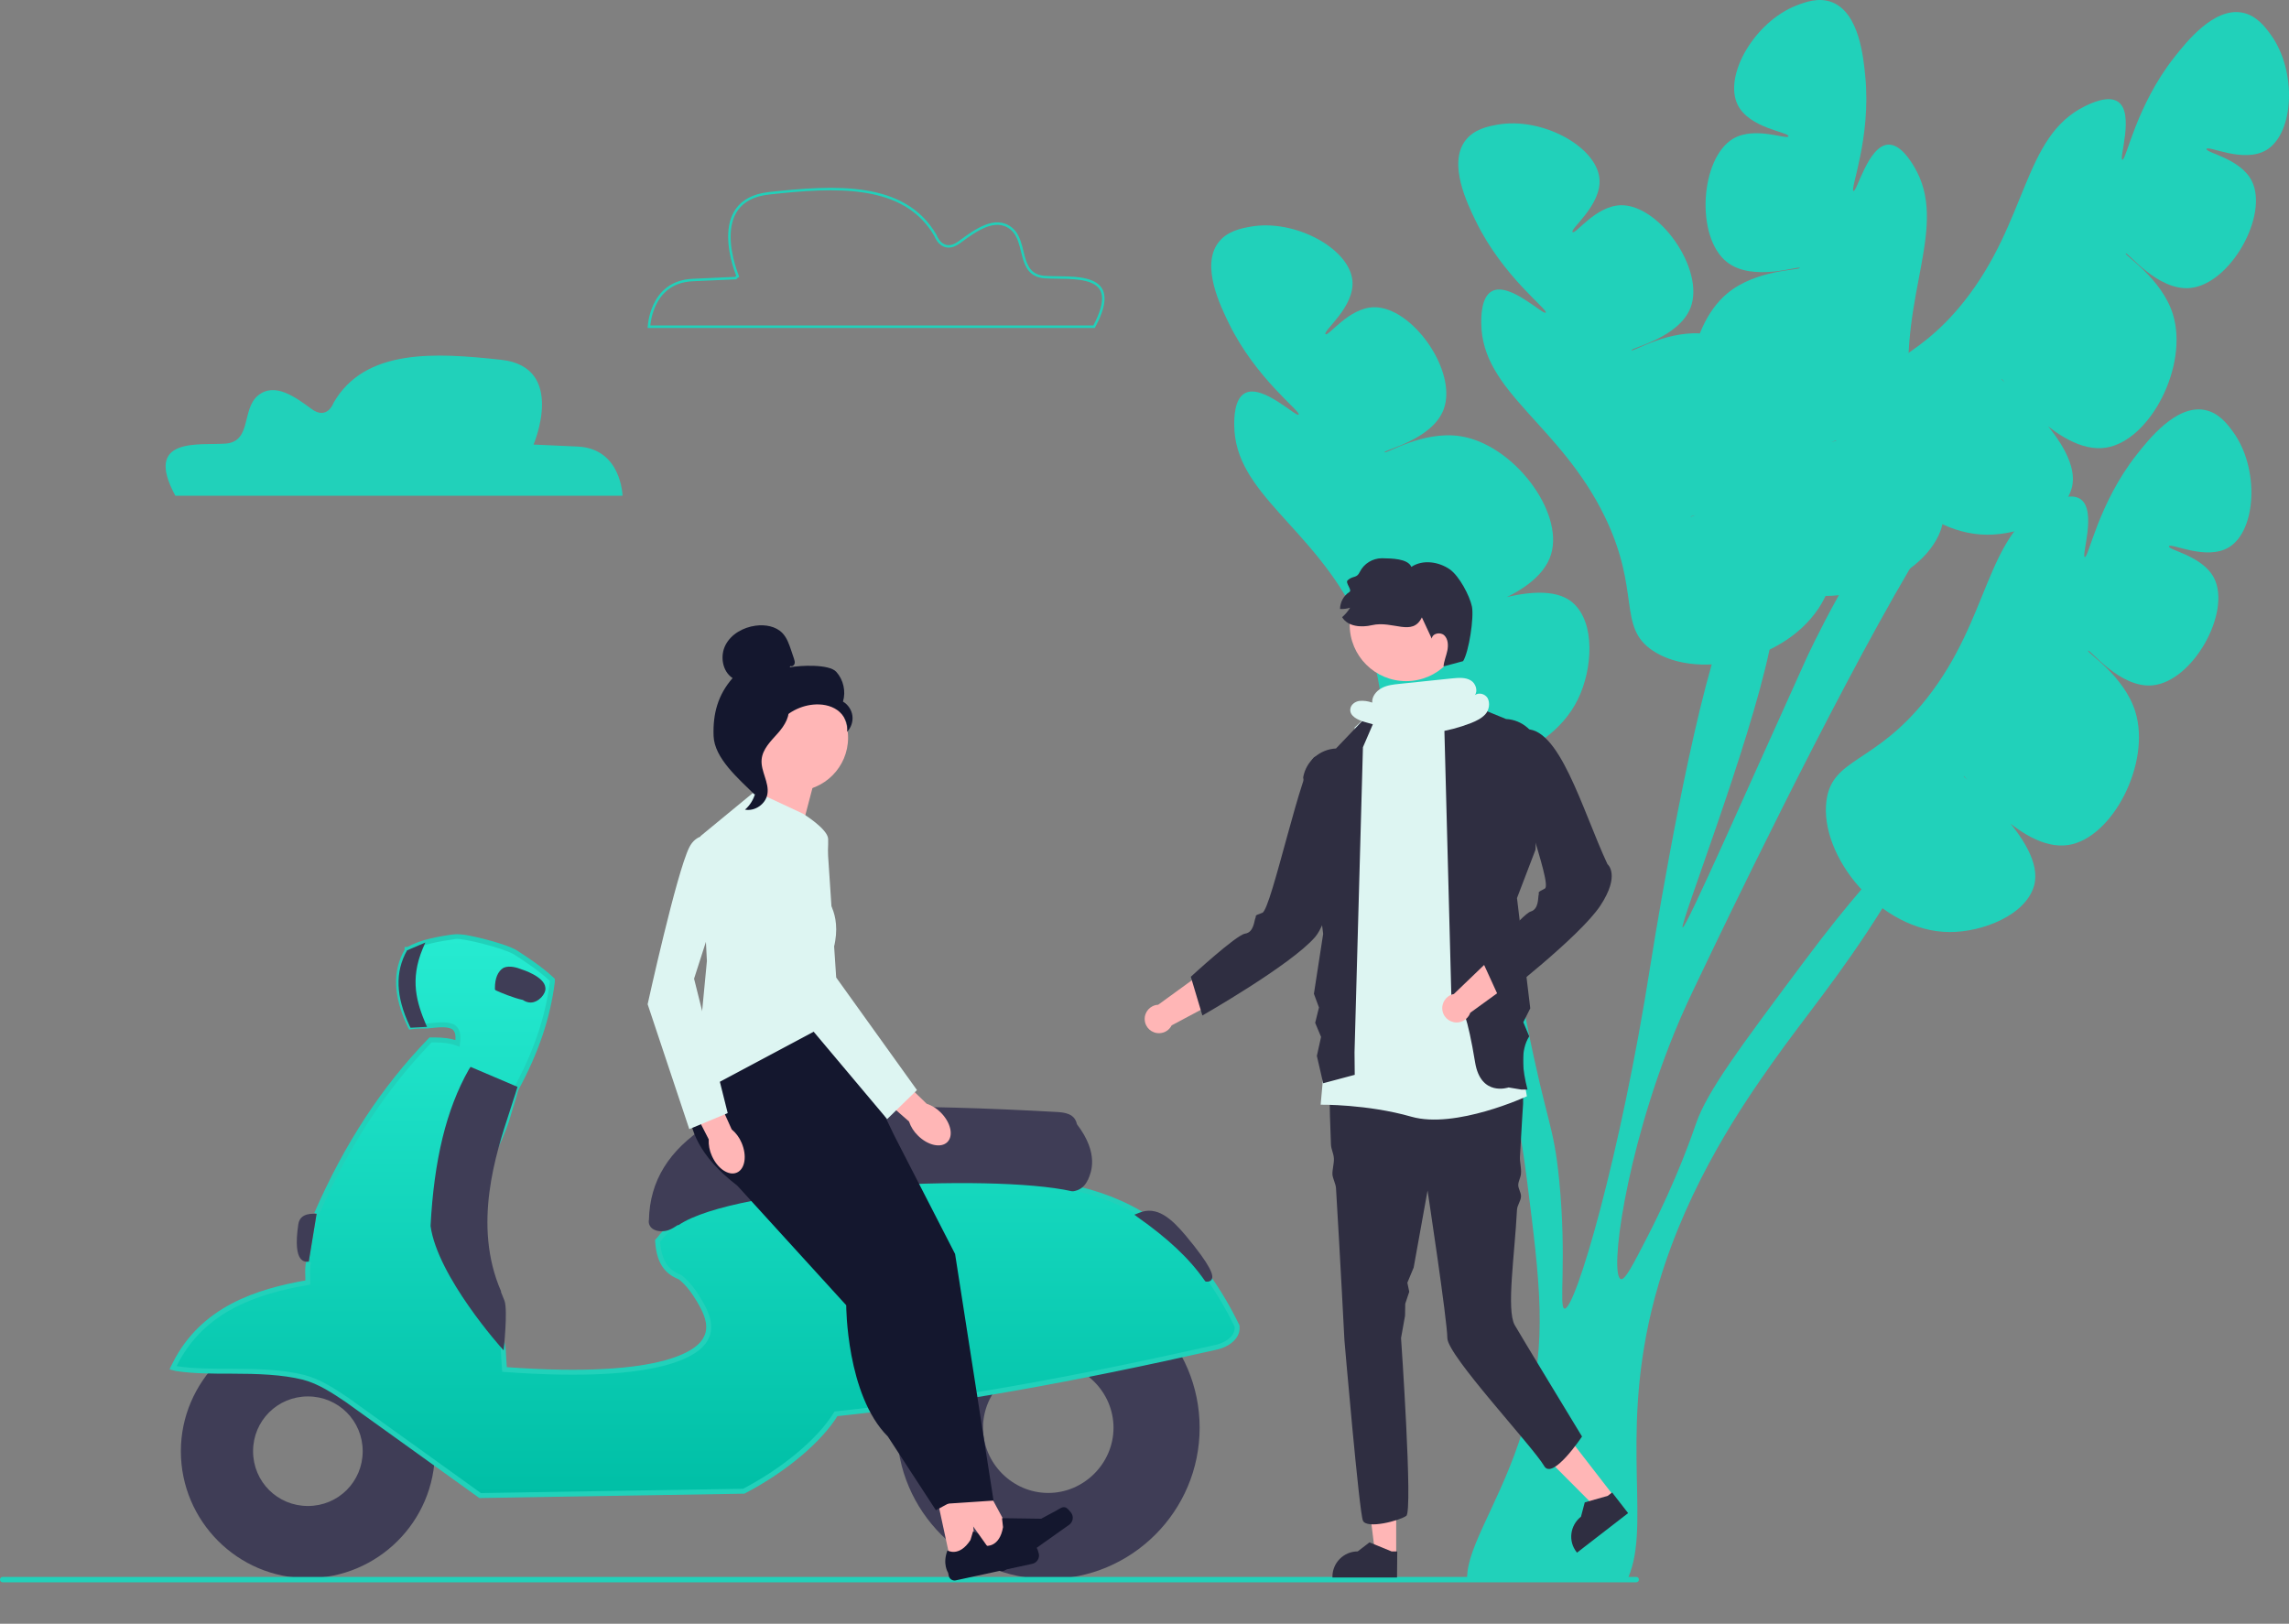 <svg width="926" height="657" viewBox="0 0 926 657" fill="none" xmlns="http://www.w3.org/2000/svg">
<rect x="0" y="0" width="926" height="657" fill="#808080" stroke="none"/>
<path d="M424.067 516.461C457.855 516.461 485.307 543.903 485.307 577.678C485.307 611.453 457.855 638.895 424.067 638.895C390.279 638.895 362.827 611.453 362.827 577.678C362.827 543.903 390.279 516.461 424.067 516.461ZM424.067 551.291C409.637 551.291 397.67 563.253 397.67 577.678C397.67 592.103 409.637 604.064 424.067 604.064C438.497 604.064 450.464 592.103 450.464 577.678C450.464 563.253 438.497 551.291 424.067 551.291Z" fill="#3F3D56"/>
<path d="M124.553 535.811C138.279 535.811 151.302 541.088 160.804 550.939C170.307 560.79 175.938 573.456 175.938 587.177C175.938 615.675 152.709 638.543 124.553 638.543C96.045 638.543 73.168 615.323 73.168 587.177C73.168 559.031 96.397 535.811 124.553 535.811ZM124.553 565.012C112.235 565.012 102.38 574.863 102.38 587.177C102.38 599.491 112.235 609.342 124.553 609.342C136.871 609.342 146.726 599.491 146.726 587.177C146.726 574.863 136.871 565.012 124.553 565.012Z" fill="#3F3D56"/>
<mask id="path-3-outside-1_1472_256" maskUnits="userSpaceOnUse" x="68.468" y="377.876" width="434" height="229" fill="black">
<rect fill="white" x="68.468" y="377.876" width="434" height="229"/>
<path d="M128.073 491.13C140.391 462.984 155.173 440.468 173.827 421.117L174.179 420.766H175.939C179.106 420.766 182.274 421.117 185.089 422.173C185.441 419.358 185.441 416.896 183.33 415.488C180.514 414.081 176.642 414.785 172.771 415.136C170.307 415.136 168.195 415.136 166.084 415.488L165.732 414.785C160.1 402.823 159.749 392.972 164.676 384.528V384.176H165.028C170.659 381.01 177.346 379.954 184.385 378.899C187.201 378.547 203.391 382.417 208.318 385.232C213.246 388.398 218.525 391.916 223.1 396.138L223.452 396.49V397.194C221.693 411.618 216.765 426.043 208.67 440.819C207.614 445.041 206.207 448.911 205.151 452.781C198.112 474.594 182.978 485.853 196 513.998C197.408 522.09 204.095 537.57 202.335 540.385C204.095 546.366 203.391 546.014 204.095 554.106C270.614 559.031 283.637 546.366 285.749 541.089L286.1 540.385C287.86 535.459 285.397 530.534 282.933 526.312C280.821 522.794 278.357 519.276 275.19 516.813C270.966 515.054 266.743 512.239 266.039 502.388V502.036L266.391 501.685C280.821 482.686 315.313 480.927 351.564 479.168C356.843 478.816 361.771 478.464 367.05 478.464C426.531 474.594 471.229 476.705 500.441 536.515V536.867C500.793 540.385 497.626 543.551 492.698 544.959C433.57 558.328 384.648 567.123 338.19 572.049C331.503 582.955 317.073 594.917 300.883 603.361L194.24 605.12C194.24 605.12 145.318 569.938 140.391 566.42C135.112 562.901 129.48 559.031 122.793 557.272C114.346 555.161 104.14 554.81 93.933 554.81C86.19 554.81 78.095 554.81 71.408 553.754L70 553.402L70.704 551.995C81.966 529.478 104.14 522.442 124.553 518.924C124.553 515.757 124.201 512.943 124.905 510.48"/>
</mask>
<path d="M128.073 491.13C140.391 462.984 155.173 440.468 173.827 421.117L174.179 420.766H175.939C179.106 420.766 182.274 421.117 185.089 422.173C185.441 419.358 185.441 416.896 183.33 415.488C180.514 414.081 176.642 414.785 172.771 415.136C170.307 415.136 168.195 415.136 166.084 415.488L165.732 414.785C160.1 402.823 159.749 392.972 164.676 384.528V384.176H165.028C170.659 381.01 177.346 379.954 184.385 378.899C187.201 378.547 203.391 382.417 208.318 385.232C213.246 388.398 218.525 391.916 223.1 396.138L223.452 396.49V397.194C221.693 411.618 216.765 426.043 208.67 440.819C207.614 445.041 206.207 448.911 205.151 452.781C198.112 474.594 182.978 485.853 196 513.998C197.408 522.09 204.095 537.57 202.335 540.385C204.095 546.366 203.391 546.014 204.095 554.106C270.614 559.031 283.637 546.366 285.749 541.089L286.1 540.385C287.86 535.459 285.397 530.534 282.933 526.312C280.821 522.794 278.357 519.276 275.19 516.813C270.966 515.054 266.743 512.239 266.039 502.388V502.036L266.391 501.685C280.821 482.686 315.313 480.927 351.564 479.168C356.843 478.816 361.771 478.464 367.05 478.464C426.531 474.594 471.229 476.705 500.441 536.515V536.867C500.793 540.385 497.626 543.551 492.698 544.959C433.57 558.328 384.648 567.123 338.19 572.049C331.503 582.955 317.073 594.917 300.883 603.361L194.24 605.12C194.24 605.12 145.318 569.938 140.391 566.42C135.112 562.901 129.48 559.031 122.793 557.272C114.346 555.161 104.14 554.81 93.933 554.81C86.19 554.81 78.095 554.81 71.408 553.754L70 553.402L70.704 551.995C81.966 529.478 104.14 522.442 124.553 518.924C124.553 515.757 124.201 512.943 124.905 510.48" fill="url(#paint0_linear_1472_256)"/>
<path d="M173.827 421.117L173.107 420.423L173.113 420.417L173.12 420.41L173.827 421.117ZM174.179 420.766L173.472 420.058L173.765 419.766H174.179V420.766ZM185.089 422.173L186.082 422.297L185.924 423.554L184.738 423.109L185.089 422.173ZM183.33 415.488L183.777 414.594L183.832 414.622L183.884 414.656L183.33 415.488ZM172.771 415.136L172.861 416.132L172.816 416.136H172.771V415.136ZM166.084 415.488L166.248 416.475L165.52 416.596L165.189 415.936L166.084 415.488ZM165.732 414.785L164.837 415.232L164.832 415.221L164.827 415.211L165.732 414.785ZM164.676 384.528H165.676V384.798L165.54 385.032L164.676 384.528ZM164.676 384.176H163.676V383.176H164.676V384.176ZM165.028 384.176L165.518 385.048L165.29 385.176H165.028V384.176ZM184.385 378.899L184.237 377.91L184.249 377.908L184.261 377.907L184.385 378.899ZM208.318 385.232L208.814 384.363L208.837 384.376L208.859 384.39L208.318 385.232ZM223.1 396.138L223.779 395.403L223.793 395.417L223.807 395.431L223.1 396.138ZM223.452 396.49L224.159 395.783L224.452 396.076V396.49H223.452ZM223.452 397.194H224.452V397.254L224.445 397.315L223.452 397.194ZM208.67 440.819L207.7 440.577L207.731 440.452L207.793 440.339L208.67 440.819ZM205.151 452.781L206.116 453.045L206.109 453.067L206.102 453.088L205.151 452.781ZM196 513.998L196.908 513.578L196.963 513.698L196.985 513.827L196 513.998ZM202.335 540.385L201.376 540.667L201.249 540.236L201.487 539.855L202.335 540.385ZM204.095 554.106L204.021 555.103L203.172 555.04L203.099 554.193L204.095 554.106ZM285.749 541.089L284.82 540.717L284.836 540.678L284.854 540.641L285.749 541.089ZM286.1 540.385L287.042 540.721L287.022 540.778L286.995 540.832L286.1 540.385ZM282.933 526.312L283.79 525.797L283.797 525.808L282.933 526.312ZM275.19 516.813L275.574 515.89L275.698 515.941L275.804 516.023L275.19 516.813ZM266.039 502.388L265.042 502.459L265.039 502.424V502.388H266.039ZM266.039 502.036H265.039V501.622L265.332 501.329L266.039 502.036ZM266.391 501.685L267.187 502.289L267.146 502.344L267.098 502.392L266.391 501.685ZM351.564 479.168L351.631 480.166L351.622 480.166L351.613 480.167L351.564 479.168ZM367.05 478.464L367.115 479.462L367.083 479.464H367.05V478.464ZM500.441 536.515L501.34 536.076L501.441 536.284V536.515H500.441ZM500.441 536.867L499.446 536.966L499.441 536.917V536.867H500.441ZM492.698 544.959L492.973 545.92L492.946 545.928L492.919 545.934L492.698 544.959ZM338.19 572.049L337.337 571.526L337.595 571.106L338.084 571.054L338.19 572.049ZM300.883 603.361L301.345 604.248L301.135 604.357L300.899 604.361L300.883 603.361ZM194.24 605.12L194.257 606.12L193.925 606.125L193.656 605.932L194.24 605.12ZM140.391 566.42L140.946 565.588L140.959 565.596L140.972 565.606L140.391 566.42ZM122.793 557.272L123.036 556.302L123.048 556.305L122.793 557.272ZM71.408 553.754L71.252 554.742L71.208 554.735L71.165 554.724L71.408 553.754ZM70 553.402L69.757 554.372L68.548 554.07L69.106 552.955L70 553.402ZM70.704 551.995L69.809 551.548L70.704 551.995ZM124.553 518.924H125.553V519.766L124.723 519.909L124.553 518.924ZM127.156 490.729C139.517 462.488 154.361 439.869 173.107 420.423L174.547 421.811C155.985 441.066 141.265 463.48 128.989 491.531L127.156 490.729ZM173.12 420.41L173.472 420.058L174.886 421.473L174.534 421.825L173.12 420.41ZM174.179 419.766H175.939V421.766H174.179V419.766ZM175.939 419.766C179.17 419.766 182.47 420.123 185.44 421.236L184.738 423.109C182.078 422.112 179.042 421.766 175.939 421.766V419.766ZM184.097 422.049C184.272 420.653 184.339 419.469 184.151 418.492C183.972 417.561 183.569 416.849 182.775 416.32L183.884 414.656C185.202 415.534 185.854 416.758 186.115 418.114C186.367 419.423 186.259 420.878 186.082 422.297L184.097 422.049ZM182.882 416.383C181.692 415.788 180.214 415.61 178.471 415.652C176.71 415.695 174.862 415.951 172.861 416.132L172.68 414.141C174.552 413.97 176.575 413.698 178.422 413.653C180.286 413.608 182.152 413.782 183.777 414.594L182.882 416.383ZM172.771 416.136C170.291 416.136 168.264 416.139 166.248 416.475L165.919 414.502C168.127 414.134 170.324 414.136 172.771 414.136V416.136ZM165.189 415.936L164.837 415.232L166.626 414.337L166.978 415.041L165.189 415.936ZM164.827 415.211C159.11 403.067 158.663 392.847 163.812 384.024L165.54 385.032C160.834 393.096 161.091 402.579 166.637 414.359L164.827 415.211ZM163.676 384.528V384.176H165.676V384.528H163.676ZM164.676 383.176H165.028V385.176H164.676V383.176ZM164.538 383.305C170.356 380.033 177.232 378.96 184.237 377.91L184.534 379.888C177.461 380.948 170.962 381.987 165.518 385.048L164.538 383.305ZM184.261 377.907C184.737 377.847 185.398 377.882 186.127 377.96C186.88 378.041 187.788 378.179 188.797 378.36C190.816 378.722 193.281 379.267 195.806 379.909C200.811 381.181 206.217 382.88 208.814 384.363L207.822 386.1C205.493 384.769 200.34 383.125 195.314 381.847C192.823 381.214 190.405 380.681 188.443 380.328C187.461 380.152 186.604 380.023 185.913 379.949C185.198 379.872 184.737 379.863 184.509 379.891L184.261 377.907ZM208.859 384.39C213.788 387.558 219.133 391.117 223.779 395.403L222.422 396.873C217.917 392.716 212.703 389.238 207.778 386.073L208.859 384.39ZM223.807 395.431L224.159 395.783L222.745 397.197L222.394 396.845L223.807 395.431ZM224.452 396.49V397.194H222.452V396.49H224.452ZM224.445 397.315C222.667 411.886 217.692 426.432 209.547 441.3L207.793 440.339C215.838 425.654 220.718 411.35 222.46 397.072L224.445 397.315ZM209.64 441.062C209.105 443.203 208.482 445.249 207.865 447.229C207.246 449.218 206.638 451.131 206.116 453.045L204.186 452.518C204.72 450.561 205.343 448.605 205.956 446.635C206.571 444.658 207.18 442.658 207.7 440.577L209.64 441.062ZM206.102 453.088C204.319 458.614 202.026 463.462 199.82 468.026C197.606 472.608 195.494 476.876 194.001 481.333C191.047 490.148 190.503 499.735 196.908 513.578L195.092 514.418C188.475 500.116 188.987 490.001 192.104 480.697C193.647 476.094 195.824 471.699 198.02 467.156C200.224 462.594 202.463 457.855 204.199 452.474L206.102 453.088ZM196.985 513.827C197.674 517.788 199.663 523.576 201.31 528.874C202.124 531.491 202.853 533.985 203.266 536.013C203.472 537.026 203.606 537.958 203.626 538.751C203.644 539.504 203.565 540.304 203.183 540.915L201.487 539.855C201.545 539.762 201.642 539.462 201.626 538.799C201.611 538.175 201.501 537.373 201.306 536.412C200.915 534.493 200.214 532.084 199.401 529.468C197.793 524.298 195.733 518.3 195.015 514.17L196.985 513.827ZM203.294 540.103C205.092 546.211 204.401 546.082 205.091 554.019L203.099 554.193C202.381 545.946 203.098 546.521 201.376 540.667L203.294 540.103ZM204.169 553.109C237.378 555.568 257.135 553.626 268.813 550.458C280.503 547.287 283.931 542.939 284.82 540.717L286.677 541.46C285.454 544.515 281.315 549.139 269.336 552.388C257.345 555.641 237.332 557.57 204.021 555.103L204.169 553.109ZM284.854 540.641L285.206 539.938L286.995 540.832L286.643 541.536L284.854 540.641ZM285.159 540.048C286.743 535.613 284.559 531.082 282.069 526.816L283.797 525.808C286.235 529.986 288.977 535.305 287.042 540.721L285.159 540.048ZM282.075 526.827C279.978 523.333 277.592 519.947 274.576 517.602L275.804 516.023C279.123 518.604 281.664 522.255 283.79 525.797L282.075 526.827ZM274.805 517.736C272.629 516.829 270.331 515.603 268.505 513.248C266.678 510.893 265.403 507.518 265.042 502.459L267.036 502.317C267.379 507.109 268.568 510.067 270.085 512.022C271.601 513.977 273.528 515.037 275.574 515.89L274.805 517.736ZM265.039 502.388V502.036H267.039V502.388H265.039ZM265.332 501.329L265.684 500.977L267.098 502.392L266.746 502.744L265.332 501.329ZM265.595 501.08C273.034 491.285 285.565 486.031 300.596 482.981C315.643 479.929 333.41 479.048 351.516 478.169L351.613 480.167C333.467 481.047 315.862 481.925 300.993 484.942C286.108 487.961 274.178 493.085 267.187 502.289L265.595 501.08ZM351.498 478.17C356.768 477.819 361.731 477.464 367.05 477.464V479.464C361.811 479.464 356.919 479.813 351.631 480.166L351.498 478.17ZM366.985 477.466C396.715 475.532 422.945 475.071 445.416 482.662C467.965 490.28 486.633 505.966 501.34 536.076L499.543 536.954C485.037 507.254 466.75 491.98 444.776 484.557C422.725 477.108 396.865 477.527 367.115 479.462L366.985 477.466ZM501.441 536.515V536.867H499.441V536.515H501.441ZM501.436 536.767C501.863 541.034 498.047 544.471 492.973 545.92L492.424 543.997C497.204 542.632 499.723 539.736 499.446 536.966L501.436 536.767ZM492.919 545.934C433.767 559.308 384.805 568.112 338.295 573.043L338.084 571.054C384.491 566.134 433.372 557.347 492.478 543.983L492.919 545.934ZM339.042 572.572C332.225 583.69 317.623 595.758 301.345 604.248L300.42 602.474C316.522 594.076 330.78 582.221 337.337 571.526L339.042 572.572ZM300.899 604.361L194.257 606.12L194.224 604.12L300.866 602.361L300.899 604.361ZM194.24 605.12C193.656 605.932 193.656 605.932 193.656 605.931C193.655 605.931 193.655 605.931 193.654 605.93C193.653 605.929 193.65 605.928 193.647 605.925C193.641 605.921 193.633 605.915 193.621 605.906C193.597 605.889 193.562 605.864 193.516 605.831C193.423 605.764 193.285 605.665 193.106 605.536C192.746 605.277 192.218 604.898 191.545 604.413C190.197 603.444 188.267 602.056 185.935 600.38C181.272 597.026 175.003 592.519 168.58 587.901C155.732 578.665 142.272 568.991 139.81 567.234L140.972 565.606C143.438 567.366 156.902 577.043 169.747 586.277C176.17 590.895 182.44 595.403 187.103 598.756C189.435 600.433 191.365 601.821 192.712 602.79C193.386 603.274 193.914 603.654 194.273 603.912C194.453 604.041 194.591 604.14 194.684 604.207C194.73 604.24 194.765 604.266 194.789 604.283C194.8 604.291 194.809 604.297 194.815 604.302C194.818 604.304 194.82 604.305 194.822 604.307C194.823 604.307 194.823 604.307 194.823 604.308C194.824 604.308 194.824 604.308 194.24 605.12ZM139.836 567.252C134.524 563.711 129.034 559.948 122.539 558.239L123.048 556.305C129.926 558.115 135.7 562.092 140.946 565.588L139.836 567.252ZM122.551 558.243C114.236 556.164 104.14 555.81 93.933 555.81V553.81C104.14 553.81 114.457 554.158 123.036 556.302L122.551 558.243ZM93.933 555.81C86.213 555.81 78.032 555.812 71.252 554.742L71.564 552.766C78.158 553.807 86.167 553.81 93.933 553.81V555.81ZM71.165 554.724L69.757 554.372L70.243 552.432L71.65 552.784L71.165 554.724ZM69.106 552.955L69.809 551.548L71.598 552.442L70.894 553.85L69.106 552.955ZM69.809 551.548C81.301 528.574 103.916 521.466 124.383 517.938L124.723 519.909C104.364 523.418 82.632 530.383 71.598 552.442L69.809 551.548ZM123.553 518.924C123.553 518.149 123.532 517.393 123.509 516.644C123.488 515.901 123.465 515.159 123.465 514.438C123.465 512.998 123.553 511.57 123.944 510.205L125.866 510.755C125.553 511.853 125.465 513.063 125.465 514.438C125.465 515.124 125.487 515.834 125.509 516.586C125.531 517.332 125.553 518.115 125.553 518.924H123.553Z" fill="#21D1BA" mask="url(#path-3-outside-1_1472_256)"/>
<path d="M285.748 455.596C286.452 455.244 304.05 442.93 428.29 449.967C432.866 450.319 434.977 451.726 435.681 454.892C444.832 466.854 441.312 474.594 440.257 477.057C440.257 477.409 439.905 477.409 439.905 477.761C438.497 480.575 436.385 481.631 434.273 481.982H433.921H433.569C400.486 474.594 297.715 479.872 274.486 495.704H274.134C272.022 497.111 270.262 498.166 267.799 498.166C267.447 498.166 267.095 498.166 267.095 498.166C262.871 497.814 262.167 495 262.519 493.593C262.871 477.761 270.614 465.447 285.748 455.596Z" fill="#3F3D56"/>
<path d="M479.676 499.925C490.234 512.591 490.938 516.109 490.234 517.517C490.234 517.868 489.53 518.572 488.475 518.572H487.771L487.419 518.22C481.084 509.073 472.285 500.981 460.318 492.537L458.91 491.482L460.67 490.778C468.061 487.612 474.044 493.241 479.676 499.925Z" fill="#3F3D56"/>
<path d="M200.575 400.712L200.223 400.36V399.656C200.223 396.138 201.279 392.972 203.743 391.564C206.206 390.509 209.374 391.564 211.134 392.268C212.19 392.62 213.246 393.324 213.949 393.675C212.542 392.972 211.134 392.268 211.134 392.268C211.134 392.268 220.285 395.083 220.637 399.656C220.989 402.119 217.821 405.637 214.653 405.637C213.598 405.637 212.542 405.285 211.486 404.582C207.966 403.878 201.983 401.415 200.575 400.712Z" fill="#3F3D56"/>
<path d="M164.676 384.528L172.067 381.362L171.011 383.824C165.732 396.49 168.547 405.637 172.419 414.785L172.771 415.488L166.084 415.84L165.732 415.136C160.1 403.174 159.748 393.324 164.676 384.528Z" fill="#3F3D56"/>
<path d="M124.905 510.48C123.849 510.48 118.218 511.887 120.682 495.352C121.385 490.426 127.017 491.13 128.073 491.13" fill="#3F3D56"/>
<path d="M190.369 431.672L209.374 439.764L209.022 440.819C208.318 443.282 207.263 446.097 206.207 449.615C200.575 466.854 191.073 495.704 202.687 522.442V522.794C203.039 523.849 203.743 525.257 204.095 526.312C205.503 530.182 203.743 546.366 203.743 546.366C202.687 545.31 176.994 516.461 174.179 496.055C175.587 469.317 180.514 448.911 189.665 432.728L190.369 431.672Z" fill="#3F3D56"/>
<path d="M593.658 636.004C593.506 637.286 593.463 638.481 593.55 639.654H658.051C658.638 638.481 659.138 637.264 659.572 636.004C667.458 613.345 654.488 575.63 670.934 519.71C683.144 478.215 705.933 445.758 716.557 430.638C729.614 412.041 744.408 394.878 761.549 367.461C765.264 361.53 769.088 355.1 773.042 348.083C774.367 345.736 789.64 318.515 788.249 317.668C787.598 317.277 783.557 322.773 782.188 324.62C770.109 340.957 763.092 348.104 753.033 359.858C746.928 366.983 739.716 375.782 729.592 389.36C703.63 424.142 690.661 441.522 686.142 454.535C684.947 458.011 678.582 476.825 666.589 500.158C660.463 512.063 657.4 518.016 655.727 517.538C650.991 516.169 657.378 466.875 677.452 417.603C680.884 409.217 683.448 403.851 688.314 393.705C696.222 377.151 740.259 285.145 772.629 230.072C776.692 223.142 780.58 216.82 784.165 211.28C784.86 210.237 785.534 209.216 786.185 208.239C790.704 201.504 794.702 196.181 798.026 192.749C799.785 190.924 804.261 185.753 813.233 175.369C816.796 171.241 819.403 168.178 821.163 165.94C821.423 165.614 821.662 165.288 821.858 165.006C823.987 162.225 824.595 160.878 824.096 160.161C823.379 159.14 820.62 159.727 817.6 160.791C817.274 160.9 816.926 161.03 816.6 161.161C813.32 162.377 809.996 163.963 808.888 164.506C798.721 169.394 788.792 178.15 779.603 188.556C776.192 192.401 772.911 196.464 769.74 200.635C759.529 214.104 750.622 228.769 743.887 240.826C735.631 255.686 730.678 266.614 730.678 266.614C707.628 317.516 682.057 375.739 680.711 375.239C679.233 374.696 707.584 302.221 715.84 262.855C718.599 249.668 719.099 240.196 715.471 238.371C715.34 238.306 715.21 238.241 715.058 238.198C714.493 238.002 713.971 238.024 713.689 238.045C713.689 238.045 710.322 237.611 706.781 238.371C702.37 239.327 697.352 251.602 692.464 268.83C679.755 313.236 667.676 390.446 667.676 390.446C655.597 467.679 637.261 530.182 632.916 529.486C630.504 529.095 633.958 509.695 630.743 477.346C628.484 454.665 625.92 455.361 617.708 414.344C604.673 349.277 598.156 316.755 598.156 316.581C598.221 315.213 598.394 312.454 597.982 309.586C597.547 306.479 596.439 303.22 593.811 301.374C589.813 298.55 583.383 299.766 580.776 301.374C578.69 302.677 577.625 305.067 577.386 308.5C575.953 330.094 606.976 392.706 617.708 477.346C623.053 519.515 625.985 542.521 617.708 572.936C609.518 603.091 595.244 622.296 593.658 636.004Z" fill="#21D1BA"/>
<path d="M505.824 91.728C523.647 88.485 545.783 100.415 547.101 113.453C548.187 124.185 534.996 133.984 536.239 135.178C537.401 136.294 545.574 124.518 555.791 124.316C571.23 124.009 589.759 150.156 584.034 165.593C579.438 177.985 559.746 182.038 560.136 182.973C560.504 183.855 575.508 174.237 590.551 176.456C612.091 179.632 632.717 206.924 627.484 224.251C621.637 243.611 583.782 249.606 584.034 250.321C584.3 251.076 622.133 231.706 636.174 243.803C645.592 251.917 644.241 270.83 638.346 282.908C626.043 308.117 587.662 317.051 568.826 304.633C554.181 294.978 564.057 280.79 549.274 250.321C531.119 212.903 499.546 199.921 499.306 172.111C499.285 169.582 499.214 161.439 503.651 159.076C510.737 155.302 524.413 168.883 525.376 167.766C526.419 166.557 508.113 153.332 497.134 130.833C493.681 123.756 485.824 107.656 492.789 98.246C496.335 93.454 502.258 92.377 505.824 91.728Z" fill="#21D1BA"/>
<path d="M605.758 50.45C623.58 47.208 645.716 59.138 647.035 72.175C648.12 82.908 634.929 92.707 636.173 93.9C637.334 95.016 645.508 83.241 655.725 83.038C671.163 82.731 689.693 108.878 683.968 124.315C679.372 136.708 659.68 140.761 660.07 141.695C660.438 142.577 675.441 132.96 690.485 135.178C712.025 138.354 732.651 165.646 727.418 182.973C721.57 202.334 683.716 208.329 683.968 209.043C684.233 209.798 722.066 190.429 736.108 202.525C745.525 210.639 744.175 229.553 738.28 241.631C725.977 266.839 687.596 275.773 668.76 263.356C654.114 253.7 663.991 239.513 649.208 209.043C631.053 171.625 599.479 158.644 599.24 130.833C599.218 128.304 599.148 120.161 603.585 117.798C610.671 114.024 624.346 127.605 625.31 126.488C626.353 125.28 608.047 112.055 597.068 89.555C593.614 82.479 585.758 66.378 592.723 56.968C596.268 52.177 602.192 51.099 605.758 50.45Z" fill="#21D1BA"/>
<path d="M726.771 2.212C709.878 8.753 697.228 30.486 702.911 42.294C707.59 52.014 723.956 53.483 723.52 55.15C723.111 56.708 709.992 50.934 701.172 56.096C687.846 63.895 685.696 95.87 698.639 106.046C709.029 114.215 727.94 107.389 728.095 108.39C728.242 109.334 710.425 108.966 698.753 118.713C682.041 132.669 678.701 166.715 692.212 178.76C707.308 192.218 742.722 177.565 742.881 178.306C743.048 179.088 700.669 182.324 695.01 199.973C691.215 211.81 702.243 227.235 713.577 234.458C737.232 249.533 774.63 237.11 784.21 216.685C791.659 200.803 775.828 193.861 772.526 160.155C768.471 118.764 788.62 91.206 774.302 67.363C773 65.195 768.808 58.213 763.79 58.515C755.776 58.996 751.205 77.719 749.8 77.27C748.28 76.784 756.986 55.946 754.601 31.025C753.851 23.187 752.145 5.353 741.291 0.964C735.765 -1.27 730.151 0.904 726.771 2.212Z" fill="#21D1BA"/>
<path d="M918.619 14.029C929.27 28.682 928.121 53.802 916.945 60.644C907.745 66.277 893.195 58.64 892.658 60.278C892.157 61.809 906.312 64.067 910.926 73.185C917.897 86.963 902.373 114.999 885.98 116.535C872.821 117.768 860.629 101.782 859.956 102.539C859.321 103.253 874.493 112.601 879.019 127.119C885.498 147.905 869.852 178.326 851.969 181.125C831.988 184.253 810.17 152.744 809.635 153.28C809.07 153.847 842.931 179.537 838.12 197.435C834.893 209.44 817.265 216.425 803.826 216.352C775.775 216.198 751.08 185.489 754.101 163.131C756.449 145.747 773.516 148.494 794.56 121.959C820.403 89.373 818.407 55.293 843.363 43.017C845.632 41.9 852.939 38.306 856.992 41.279C863.466 46.027 857.159 64.239 858.584 64.623C860.125 65.038 864.102 42.808 879.614 23.158C884.493 16.977 895.594 2.915 907.093 5.11C912.948 6.227 916.488 11.097 918.619 14.029Z" fill="#21D1BA"/>
<path d="M903.411 174.794C914.062 189.447 912.912 214.567 901.736 221.41C892.537 227.042 877.986 219.406 877.45 221.044C876.948 222.574 891.103 224.832 895.717 233.951C902.689 247.729 887.165 275.764 870.772 277.3C857.613 278.534 845.42 262.548 844.747 263.305C844.113 264.018 859.285 273.366 863.81 287.884C870.29 308.67 854.643 339.092 836.761 341.89C816.78 345.018 794.961 313.509 794.427 314.045C793.862 314.612 827.722 340.302 822.912 358.2C819.685 370.205 802.057 377.19 788.618 377.117C760.567 376.964 735.872 346.254 738.892 323.897C741.241 306.513 758.308 309.259 779.352 282.724C805.195 250.138 803.199 216.059 828.154 203.782C830.424 202.666 837.731 199.071 841.784 202.044C848.258 206.792 841.951 225.004 843.375 225.388C844.916 225.804 848.894 203.573 864.406 183.923C869.285 177.742 880.385 163.681 891.885 165.875C897.74 166.993 901.28 171.862 903.411 174.794Z" fill="#21D1BA"/>
<path d="M0 639.127C0 639.761 0.453 640.214 1.087 640.214H661.913C662.547 640.214 663 639.761 663 639.127C663 638.493 662.547 638.041 661.913 638.041H1.087C0.453 638.041 0 638.493 0 639.127Z" fill="#21D1BA"/>
<path d="M70.938 200.577H251.838C251.838 200.577 251.438 181.477 233.638 180.677C215.838 179.877 215.838 179.877 215.838 179.877C215.838 179.877 229.338 148.477 202.738 145.577C176.138 142.677 147.638 140.877 134.938 162.977C134.938 162.977 132.438 170.177 126.038 165.477C119.638 160.777 111.238 154.477 104.438 159.977C97.638 165.477 101.938 178.577 91.338 179.477C80.738 180.277 57.838 176.477 70.938 200.577Z" fill="#21D1BA"/>
<path d="M350.133 77.519C362.062 79.452 372.192 84.46 378.445 95.312C378.45 95.326 378.456 95.342 378.463 95.36C378.485 95.417 378.518 95.498 378.561 95.599C378.647 95.799 378.777 96.077 378.954 96.395C379.305 97.027 379.852 97.835 380.626 98.494C381.406 99.157 382.427 99.677 383.703 99.693C384.976 99.709 386.436 99.223 388.096 98.004L388.307 97.849C391.47 95.525 395.036 92.906 398.633 91.491C402.288 90.053 405.877 89.894 409.086 92.49C410.686 93.784 411.651 95.538 412.354 97.509C412.835 98.857 413.18 100.263 413.527 101.677C413.694 102.353 413.86 103.031 414.042 103.706C414.595 105.753 415.286 107.738 416.553 109.267C417.84 110.82 419.687 111.864 422.458 112.099L422.462 112.099C423.805 112.201 425.337 112.229 426.951 112.249C427.19 112.251 427.43 112.254 427.673 112.257C429.073 112.273 430.526 112.289 431.982 112.346C435.408 112.478 438.781 112.83 441.402 113.878C443.997 114.914 445.8 116.605 446.236 119.425C446.674 122.263 445.748 126.344 442.602 132.201H262.528C262.534 132.117 262.541 132.024 262.55 131.922C262.595 131.41 262.678 130.676 262.833 129.79C263.144 128.017 263.739 125.651 264.876 123.266C267.142 118.515 271.549 113.69 280.222 113.3L295.797 112.6L297.744 112.513L297.988 112.502L298.018 112.5L298.022 112.5L298.022 112.5C297.874 112.476 297.742 112.409 297.819 112.237L298.459 111.803L298 112.001L298.459 111.803L298.459 111.802L298.457 111.799L298.451 111.783L298.424 111.719C298.4 111.661 298.364 111.575 298.319 111.461C298.228 111.235 298.098 110.901 297.941 110.474C297.628 109.619 297.208 108.393 296.787 106.912C295.944 103.947 295.1 99.979 295.075 95.935C295.05 91.888 295.847 87.812 298.233 84.581C300.609 81.364 304.612 78.911 311.154 78.198C324.459 76.747 338.171 75.582 350.133 77.519Z" stroke="#21D1BA"/>
<g clip-path="url(#clip0_1472_256)">
<path d="M564.823 629.422H556.394L552.308 596.56H564.823V629.422Z" fill="#FFB6B6"/>
<path d="M565.163 638.276H539.027V637.936C539.027 632.317 543.624 627.719 549.243 627.719L554.011 624.059L562.95 627.719H565.249L565.163 638.276Z" fill="#2F2E41"/>
<path d="M652.939 605.414L646.213 610.607L622.886 587.195L632.847 579.447L652.939 605.414Z" fill="#FFB6B6"/>
<path d="M658.643 612.225L637.955 628.23L637.785 627.975C634.294 623.548 635.146 617.163 639.573 613.672L641.105 607.883L650.385 605.244L652.173 603.881L658.643 612.225Z" fill="#2F2E41"/>
<path d="M616.16 446.55C616.16 446.55 615.564 455.404 614.883 468.174C614.798 470.217 615.479 472.516 615.309 474.815C615.224 476.347 614.287 477.795 614.202 479.327C614.117 480.945 615.394 482.477 615.309 484.18C615.224 485.883 613.776 487.756 613.691 489.458C612.755 507.848 609.349 529.898 612.755 536.113C614.457 539.178 639.998 581.235 639.998 581.235C639.998 581.235 628.079 599.114 624.674 593.154C620.162 585.322 585.511 548.458 585.511 541.391C585.511 534.41 577.508 481.711 577.508 481.711L571.889 512.871L569.335 519.001L570.101 522.661L568.484 527.514L568.399 532.367L566.781 541.391C566.781 541.391 571.634 611.373 568.909 613.332C566.185 615.29 552.904 618.78 551.371 615.29C549.839 611.799 543.879 542.243 543.879 542.243C543.879 542.243 542.262 510.402 540.474 480.774C540.389 479.072 539.197 476.943 539.027 475.241C538.942 473.282 539.708 470.728 539.623 468.855C539.537 466.642 538.516 465.109 538.431 463.066C537.75 446.89 537.579 434.12 538.856 432.162C542.773 426.287 546.263 421.605 546.263 421.605C546.263 421.605 602.113 407.898 616.16 425.521V446.55Z" fill="#2F2E41"/>
<path d="M565.93 279.002L579.381 278.235L589.512 283.769L617.693 443.57C617.693 443.57 588.831 456.936 570.953 451.828C553.074 446.72 534.259 446.975 534.259 446.975L548.051 294.326L559.119 284.11L565.93 279.002Z" fill="#DDF5F2"/>
<path d="M588.406 282.407L609.264 290.921C615.82 291.261 621.353 296.029 622.545 302.584L621.183 343.79L613.691 363.372L619.055 407.983L616.245 413.602L618.629 419.306C615.053 425.095 615.82 432.672 617.948 440.846H615.394L610.286 439.994C610.286 439.994 599.048 443.91 596.749 429.863C590.704 393.169 587.299 409.345 587.299 409.345L584.319 295.433L588.406 282.407Z" fill="#2F2E41"/>
<path d="M559.97 282.407L540.474 302.84C533.919 303.18 528.385 307.948 527.193 314.503L535.281 377.845L531.535 402.109L533.578 407.642L532.046 413.857L534.429 419.561L532.727 427.224L535.281 438.291L548.051 434.886L547.966 425.776L551.371 302.329L559.97 282.407Z" fill="#2F2E41"/>
<path d="M495.011 387.295L468.534 406.536C465.299 406.706 462.915 409.43 463.085 412.58C463.255 415.816 465.98 418.199 469.13 418.029C471.173 417.944 473.046 416.752 473.983 414.879L510.08 395.638L495.011 387.295Z" fill="#FFB6B6"/>
<path d="M531.875 306.245C526.852 308.544 514.337 368.054 510.676 369.331C507.015 370.608 508.378 370.438 507.867 371.459C507.356 372.481 507.271 377.249 503.695 377.759C500.119 378.27 481.73 395.212 481.73 395.212L486.412 410.877C486.412 410.877 522.085 390.53 531.96 379.207C541.836 367.884 547.115 309.906 547.115 309.906L548.136 304.117C548.051 304.117 536.898 303.861 531.875 306.245Z" fill="#2F2E41"/>
<path d="M611.818 379.462L588.15 402.194C585 402.79 582.957 405.854 583.553 409.004C584.149 412.154 587.214 414.198 590.364 413.602C592.407 413.176 594.11 411.729 594.791 409.771L627.909 385.762L611.818 379.462Z" fill="#FFB6B6"/>
<path d="M615.309 311.353C610.626 314.333 628.42 357.753 624.929 359.54C621.439 361.328 622.801 360.903 622.46 362.009C622.12 363.116 622.63 367.799 619.225 368.82C615.82 369.842 599.814 389.168 599.814 389.168L606.625 404.067C606.625 404.067 639.147 378.952 647.405 366.436C655.663 353.921 650.3 349.665 650.3 349.665C640.169 328.04 630.633 292.794 616.245 295.177C616.16 295.177 619.991 308.374 615.309 311.353Z" fill="#2F2E41"/>
<path d="M568.824 275.596C581.426 275.596 591.641 265.381 591.641 252.779C591.641 240.178 581.426 229.963 568.824 229.963C556.223 229.963 546.008 240.178 546.008 252.779C546.008 265.381 556.223 275.596 568.824 275.596Z" fill="#FFB6B6"/>
<path d="M591.896 267.508C591.896 267.508 586.873 268.87 583.979 269.636C584.149 267.423 585.085 265.38 585.511 263.251C585.937 261.123 585.852 258.654 584.319 257.121C582.787 255.589 579.466 256.185 579.211 258.399C577.849 255.504 576.572 252.694 575.21 249.8C571.378 257.717 563.546 250.992 555.032 252.95C550.69 253.971 545.242 253.546 542.943 249.715C544.22 248.608 545.327 247.331 546.178 245.883C544.816 246.309 543.454 246.479 542.092 246.394C542.177 243.585 543.539 241.031 545.923 239.498C547.115 238.732 544.135 235.837 545.156 234.816C547.37 232.773 548.817 234.135 550.094 231.41C551.797 228.005 555.288 225.876 559.119 225.876C562.865 225.962 569.505 225.962 570.953 229.367C575.55 226.302 582.02 227.239 586.533 230.389C590.279 233.028 594.536 240.946 595.472 245.458C596.323 249.885 594.28 263.592 591.896 267.508Z" fill="#2F2E41"/>
<path d="M601.772 282.407C600.665 280.704 598.367 280.108 596.664 281.215C597.941 279.512 597.004 276.533 595.046 275.341C592.833 273.979 590.023 274.234 587.384 274.489L566.1 276.703C563.631 276.958 561.162 277.214 558.949 278.406C556.735 279.598 554.947 281.811 555.117 284.28C553.415 283.684 551.712 283.429 549.924 283.599C548.136 283.854 546.434 285.131 546.263 286.919C545.923 289.729 549.328 291.346 552.053 292.113C557.161 293.56 562.184 295.007 567.292 296.455L565.759 296.795C575.72 297.646 585.766 296.199 595.131 292.538C597.26 291.687 599.388 290.665 600.921 288.963C602.453 287.26 602.879 284.365 601.772 282.407Z" fill="#DDF5F2"/>
</g>
<path d="M384.963 633.517L394.963 631.359L391.382 591.788L376.638 594.969L384.963 633.517Z" fill="#FFB6B6"/>
<path d="M419.158 625.899C419.586 626.354 420.116 628.01 420.246 628.624C420.655 630.494 419.465 632.345 417.586 632.745L386.638 639.433C385.363 639.712 384.098 638.893 383.819 637.619L383.54 636.326C383.54 636.326 381.168 632.782 383.289 627.331C383.289 627.331 388.014 630.224 392.6 623.099L393.652 619.601L408.125 626.038L415.232 625.396C416.786 625.257 418.088 624.745 419.148 625.899H419.158Z" fill="#14172E"/>
<path d="M402.842 630.494L411.177 624.578L392.321 589.602L380.015 598.327L402.842 630.494Z" fill="#FFB6B6"/>
<path d="M431.278 610.029C431.846 610.28 432.99 611.592 433.343 612.104C434.45 613.666 434.087 615.834 432.525 616.941L406.702 635.266C405.633 636.019 404.163 635.768 403.4 634.708L402.637 633.629C402.637 633.629 399.065 631.303 398.87 625.452C398.87 625.452 404.349 626.252 405.772 617.899L405.363 614.271L421.204 614.494L427.492 611.108C428.869 610.364 429.864 609.388 431.288 610.029H431.278Z" fill="#14172E"/>
<path d="M282.725 434.826C282.725 434.826 267.181 455.96 298.269 479.727L361.755 459.439L339.077 412.147L318.994 401.134L282.716 434.816L282.725 434.826Z" fill="#14172E"/>
<path d="M361.764 459.448L386.377 507.382L401.93 607.155L382.498 608.448L363.057 513.865L328.723 462.685L352.695 451.672" fill="#14172E"/>
<path d="M298.278 464.676V479.736L342.332 528.116C342.332 528.116 342.332 564.393 359.178 581.239L378.61 611.043L395.456 601.974L370.843 515.167L326.789 458.155L298.287 464.676H298.278Z" fill="#14172E"/>
<path d="M329.579 315.388L321.282 347.024L289.646 340.801C289.646 340.801 311.719 318.039 308.612 307.667L329.589 315.388H329.579Z" fill="#FFB6B6"/>
<path d="M305.403 320.16L324.835 329.229C324.835 329.229 334.835 335.341 335.021 339.415C335.207 343.489 333.905 362.921 333.905 362.921C333.905 362.921 341.681 370.698 336.5 386.242L339.095 412.157L280.79 443.254L285.971 388.837L283.376 338.308L305.403 320.169V320.16Z" fill="#DDF5F2"/>
<path d="M287.962 467.615C290.241 472.834 294.78 475.894 298.101 474.443C301.422 472.992 302.268 467.587 299.999 462.369C299.115 460.267 297.748 458.416 295.999 456.955L286.074 434.956L275.851 439.83L286.715 461.001C286.595 463.271 287.022 465.541 287.962 467.615Z" fill="#FFB6B6"/>
<path d="M298.278 341.545C298.278 341.545 284.027 332.475 278.846 342.838C273.665 353.2 262 406.324 262 406.324L278.846 456.853L294.39 450.378L280.781 395.999L298.269 341.545H298.278Z" fill="#DDF5F2"/>
<path d="M371.327 459.457C375.364 463.476 380.712 464.648 383.271 462.071C385.829 459.495 384.619 454.165 380.582 450.146C378.992 448.518 377.029 447.3 374.871 446.583L357.541 429.784L349.83 438.081L367.727 453.755C368.452 455.913 369.69 457.867 371.327 459.448V459.457Z" fill="#FFB6B6"/>
<path d="M334.472 338.447C334.472 338.447 309.626 337.433 308.622 348.977C307.626 360.521 324.612 412.036 324.612 412.036L358.89 452.806L370.955 441.058L338.277 395.515L334.481 338.447H334.472Z" fill="#DDF5F2"/>
<path d="M343.086 298.477C343.086 310.402 333.421 320.067 321.496 320.067C309.571 320.067 299.906 310.402 299.906 298.477C299.906 286.552 309.571 276.887 321.496 276.887C333.421 276.887 343.086 286.552 343.086 298.477Z" fill="#FFB6B6"/>
<path d="M319.775 269.454C320.398 269.817 321.235 269.268 321.44 268.571C321.645 267.873 321.403 267.138 321.179 266.45C320.789 265.296 320.407 264.152 320.017 262.999C319.189 260.552 318.314 258.022 316.528 256.162C313.831 253.353 309.533 252.636 305.673 253.157C300.715 253.827 295.822 256.506 293.515 260.952C291.208 265.399 292.194 271.594 296.362 274.366C290.418 281.175 288.353 288.765 288.678 297.788C289.004 306.821 298.845 315.127 305.264 321.49C306.696 320.625 307.999 316.551 307.208 315.072C306.417 313.593 307.552 311.881 306.575 310.514C305.599 309.155 304.78 311.323 305.766 309.965C306.389 309.109 303.961 307.146 304.882 306.635C309.357 304.16 310.845 298.579 313.654 294.309C317.049 289.156 322.845 285.668 328.993 285.091C332.379 284.775 335.951 285.352 338.723 287.314C341.495 289.277 343.29 292.784 342.649 296.123C344.314 294.43 345.142 291.956 344.835 289.603C344.518 287.249 343.076 285.073 341.021 283.873C342.267 279.752 341.197 275.008 338.305 271.826C335.412 268.636 323.682 269.185 319.459 270.022L319.784 269.464L319.775 269.454Z" fill="#14172E"/>
<path d="M319.124 285.212C313.533 285.817 309.496 290.663 306.082 295.137C304.12 297.714 302.055 300.56 302.11 303.807C302.157 307.081 304.352 309.9 305.403 312.997C307.115 318.076 305.45 324.113 301.375 327.592C305.403 328.355 309.757 325.341 310.445 321.295C311.254 316.597 307.692 312.058 308.11 307.304C308.482 303.119 311.784 299.9 314.584 296.765C317.394 293.63 320.026 289.482 318.733 285.482L319.124 285.212Z" fill="#14172E"/>
<defs>
<linearGradient id="paint0_linear_1472_256" x1="285.234" y1="605.12" x2="285.234" y2="378.876" gradientUnits="userSpaceOnUse">
<stop stop-color="#00BFA6"/>
<stop offset="1" stop-color="#26EBD1"/>
</linearGradient>
<clipPath id="clip0_1472_256">
<rect width="195.643" height="412.4" fill="white" transform="translate(463 225.876)"/>
</clipPath>
</defs>
</svg>

